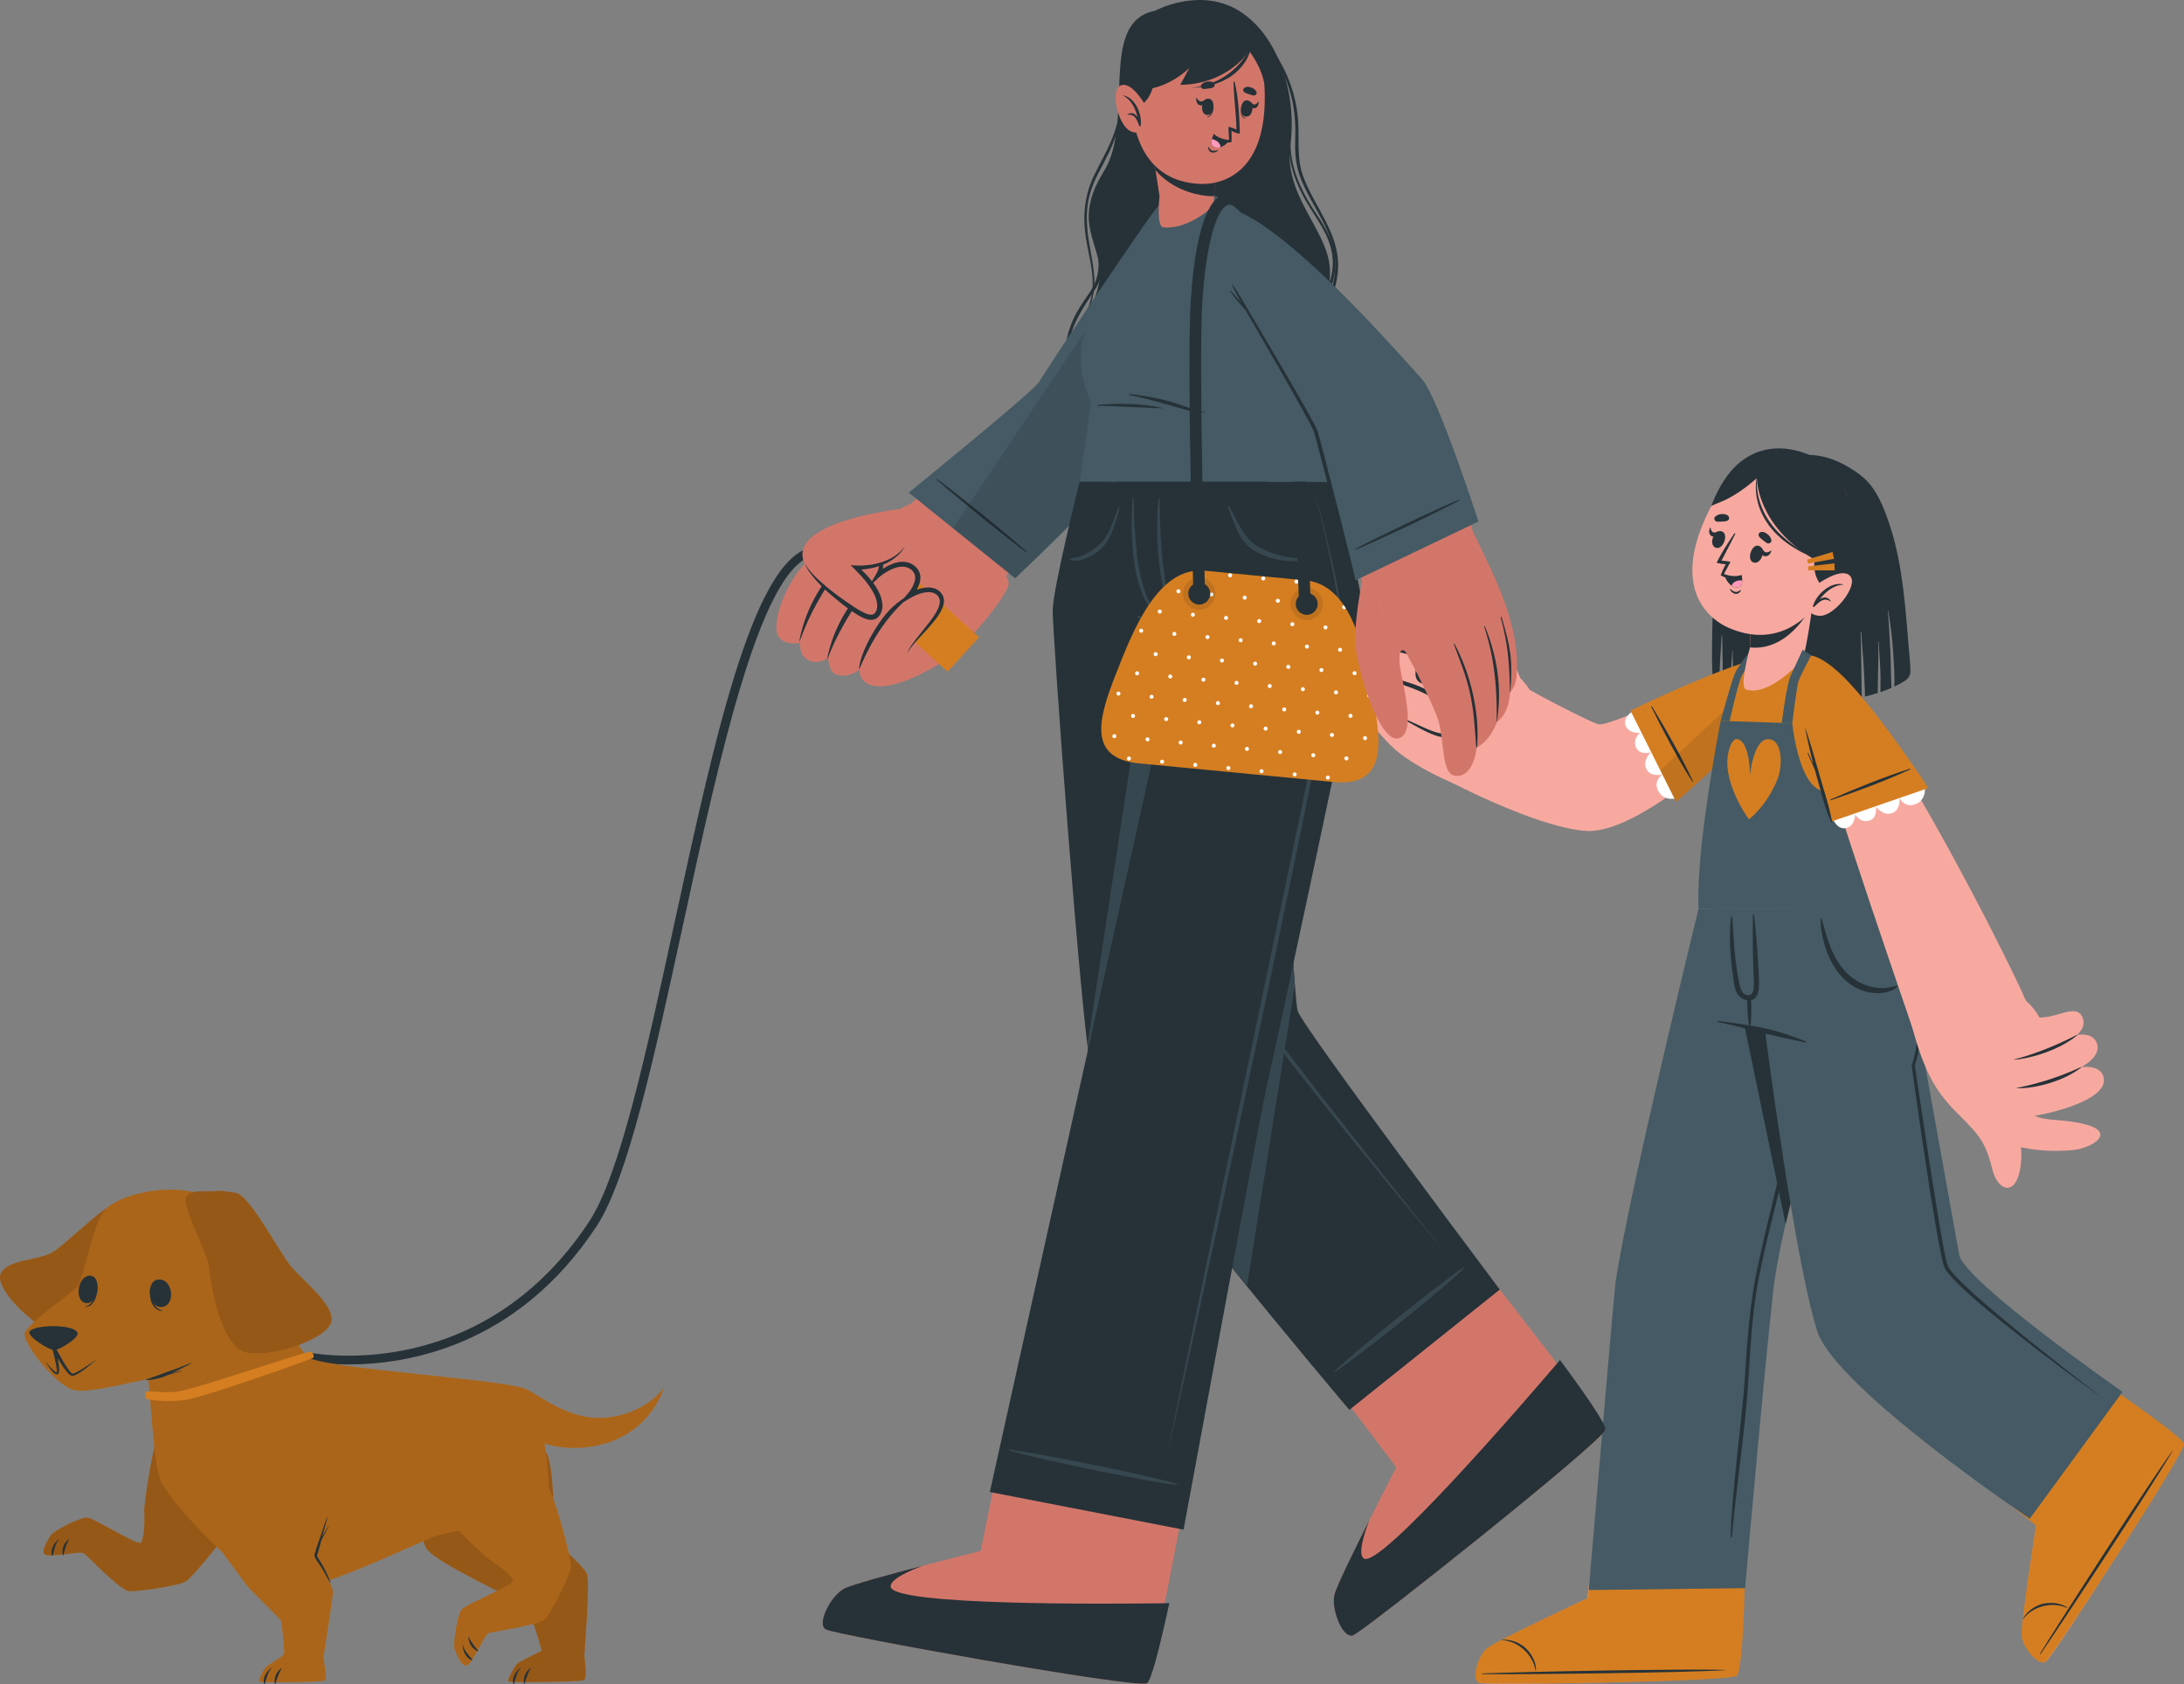 <?xml version="1.0" encoding="UTF-8"?> <svg xmlns="http://www.w3.org/2000/svg" id="b" data-name="Ebene 2" width="187.009" height="144.223" viewBox="0 0 187.009 144.223"><rect x="0" y="0" width="187.009" height="144.223" fill="#808080" stroke="none"/><g id="c" data-name="Character 4"><g><g><g><g><path d="M175.223,142.264c.588-.47,11.688-17.636,11.698-18.558.006-.35-2.4-2.112-5.368-4.159-.641-.442-10.494-8.078-10.494-8.078l-7.235,11.133,10.541,7.993s-1.31,8.473-1.212,9.486c.1,1.009,1.482,2.655,2.07,2.185Z" fill="#f7a9a0"></path><g><path d="M175.175,142.301c.593-.47,11.821-17.693,11.834-18.62.006-.428-3.548-2.982-7.363-5.581l-7.237,11.011,1.934,1.529s-1.337,8.438-1.242,9.456c.097,1.015,1.481,2.676,2.074,2.205Z" fill="#d57e21"></path><g><path d="M174.684,141.614c1.802-2.939,9.345-14.624,11.35-17.392.016-.022.032-.012.018.012-1.722,2.952-9.36,14.575-11.32,17.411-.041.06-.085.031-.047-.031Z" fill="#263238"></path><path d="M173.23,138.598c.416-.704,1.176-1.164,1.827-1.274.625-.105,1.376-.055,1.963.353.017.012-.003.044-.023.035-1.239-.568-2.9-.181-3.731.909-.017.022-.05,0-.036-.023Z" fill="#263238"></path></g></g></g><g><g><path d="M126.718,144.128c.718.226,21.157-.158,21.927-.665.293-.191.411-3.171.451-6.775.009-.779,1.005-13.238,1.005-13.238l-12.489.209-1.694,13.238s-7.76,3.647-8.545,4.294c-.781.647-1.374,2.712-.656,2.938Z" fill="#f7a9a0"></path><g><path d="M126.661,144.109c.722.23,21.278-.08,22.055-.587.359-.234.668-4.61.692-9.227l-13.162.161-.305,2.415s-7.818,3.639-8.61,4.286c-.788.648-1.392,2.723-.67,2.952Z" fill="#d57e21"></path><g><path d="M126.956,143.318c3.444-.148,17.35-.418,20.765-.302.028,0,.028.02,0,.021-3.411.221-17.318.379-20.765.338-.073-.001-.074-.053,0-.057Z" fill="#263238"></path><path d="M128.646,140.428c.817-.048,1.622.325,2.077.804.437.46.815,1.111.804,1.826,0,.021-.038.022-.042,0-.221-1.345-1.47-2.507-2.838-2.587-.028-.002-.029-.042,0-.043Z" fill="#263238"></path></g></g></g><g><path d="M149.429,136.011l-13.39.163s2.161-25.464,2.307-26.442c1.127-7.534,7.099-31.914,7.099-31.914l14.716.078s-7.435,24.822-8.313,32.564c-.801,7.066-2.419,25.551-2.419,25.551Z" fill="#455a64"></path><path d="M157.318,80.428c-.862,3.105-1.574,6.259-2.357,9.386-.777,3.103-1.519,6.215-2.258,9.327-.74,3.115-1.529,6.222-2.203,9.352-.655,3.043-.872,6.109-1.067,9.209-.225,3.58-1.189,10.337-1.24,13.924,0,.066.095.059.1-.004.271-3.161,1.151-9.501,1.363-12.666.211-3.164.332-6.362.939-9.481.599-3.079,1.429-6.122,2.164-9.17.751-3.11,1.485-6.223,2.22-9.336.41-1.738.799-3.482,1.197-5.223.404-1.766.846-3.527,1.204-5.303.008-.041-.052-.056-.063-.015Z" fill="#263238"></path><path d="M160.241,78.633s-4.58,14.681-7.007,24.809c-.052.207-.105.413-.15.62-.067.262-.126.521-.185.775l-5.581-26.914,12.922.71Z" fill="#263238"></path></g></g><g><path d="M181.747,119.203l-7.946,10.865s-16.672-11.217-18.204-16.087c-1.972-6.266-4.456-25.641-4.456-25.641l-2.385-.462c-.821-.827-2.108-10.059-2.108-10.059l17.225.105s2.424,7.061.998,13.487c0,0,2.203,12.199,2.887,16.042.405,2.274,13.989,11.751,13.989,11.751Z" fill="#455a64"></path><g><path d="M154.664,89.201c-1.185-.492-2.384-.877-3.638-1.152-1.288-.283-2.597-.43-3.901-.613-.063-.009-.087.085-.023.098,1.265.245,2.507.601,3.757.911,1.254.312,2.508.587,3.777.831.042.008.072-.056.028-.075Z" fill="#263238"></path><path d="M150.532,82.311c-.076-1.322-.188-2.653-.335-3.968-.007-.061-.094-.058-.095.003-.028,1.187-.015,2.381.002,3.569.008.591.033,1.183.056,1.773.015.395.161,1.579-.472,1.556-.592-.021-.713-.785-.8-1.234-.118-.612-.212-1.228-.285-1.847-.143-1.206-.197-2.421-.273-3.632-.003-.054-.092-.068-.099-.01-.135,1.128-.122,2.249-.032,3.382.045.57.109,1.139.191,1.705.067.46.108.962.316,1.386.169.345.543.622.917.68-.004.016-.012.031-.013.047-.004.093.005.189.007.282.006.211.006.423.02.633.013.203.033.406.05.609.016.196.033.41.093.597.015.048.084.044.097-.004.048-.183.056-.39.063-.579.008-.212.018-.423.021-.635.003-.203-.006-.407-.01-.61-.002-.1.004-.205-.007-.305-.002-.016-.01-.029-.014-.044.187-.043.36-.152.487-.369.22-.377.207-.884.2-1.305-.01-.561-.052-1.121-.084-1.681Z" fill="#263238"></path><path d="M162.448,84.422c-.359.061-.695.174-1.062.197-.387.023-.769-.02-1.146-.109-.789-.187-1.503-.588-2.083-1.154-.611-.596-1.044-1.343-1.369-2.127-.159-.384-.295-.779-.41-1.178-.132-.455-.285-.909-.394-1.369-.013-.055-.104-.039-.098.017.031.279.016.56.053.837.029.224.075.449.121.67.099.475.229.944.406,1.396.332.849.817,1.651,1.478,2.285.614.59,1.429,1.004,2.273,1.129.718.106,1.727.028,2.258-.535.019-.02.004-.064-.027-.059Z" fill="#263238"></path><path d="M163.322,79.381c.474,1.941.817,3.917,1.012,5.91.093.997.142,2.001.102,3.006-.043,1.002-.14,2.017-.486,2.985l.007-.066c.435,2.89.855,5.782,1.31,8.668l.693,4.327c.117.721.24,1.44.371,2.157.068.358.129.718.207,1.072.075.35.145.724.268,1.023.15.286.399.565.637.829.245.264.503.52.765.771.525.503,1.072.985,1.621,1.464,1.097.961,2.223,1.891,3.357,2.812,2.273,1.836,4.571,3.641,6.885,5.426-2.374-1.706-4.72-3.451-7.02-5.258-1.15-.904-2.292-1.817-3.409-2.764-.557-.475-1.107-.959-1.641-1.464-.266-.253-.529-.511-.782-.781-.249-.276-.502-.543-.695-.903-.156-.375-.215-.729-.297-1.09-.081-.359-.144-.719-.215-1.079-.135-.72-.262-1.44-.383-2.161-.248-1.442-.468-2.887-.687-4.332-.433-2.891-.86-5.783-1.249-8.681l-.005-.034.012-.031c.345-.916.46-1.914.517-2.901.056-.991.023-1.989-.053-2.982-.068-.994-.179-1.987-.324-2.974-.147-.987-.313-1.972-.518-2.95Z" fill="#263238"></path></g></g></g><g><path d="M163.588,57.416c.007.42-.18.704-.513.914-.276.176-.569.331-.872.473.045-1.013-.044-2.059-.107-3.057-.075-1.174-.234-2.32-.419-3.477-.002-.018-.031-.014-.029.004.099,1.175.154,2.358.22,3.534.058,1.03.032,2.074.096,3.104-.31.134-.628.253-.948.361.007-.36.011-.72.009-1.081-.002-1.085-.105-2.153-.167-3.234-.001-.026-.039-.026-.038,0,.045,1.052-.005,2.119-.015,3.173-.003.406-.011.813-.021,1.219-.22.069-.439.134-.655.194-.145.04-.289.079-.434.113-.01-.711-.061-1.427-.089-2.123-.047-1.126-.167-2.245-.232-3.37-.002-.039-.06-.039-.059,0,.058,1.12.038,2.248.068,3.37.02.721.007,1.46.032,2.191-1.943.441-3.957.495-5.931.286-1.145-.122-2.28-.33-3.403-.596-.271-.064-.961-.248-1.642-.44-.007-.34-.024-.68-.026-1.008-.006-.75-.058-1.505-.042-2.254,0-.021-.029-.021-.031,0-.041.752-.128,1.499-.145,2.254-.006.302-.02.616-.023.932-.244-.069-.478-.138-.684-.202.078-1.417-.018-2.855-.026-4.267,0-.034-.047-.034-.048,0-.059,1.386-.205,2.791-.186,4.186-.242-.078-.41-.139-.452-.171-.338-.257-.112-5.858-.09-7.164.039-2.435-.039-4.981.712-7.317.272-.846,1.135-3.395,4.267-4.69,1-.413,2.169-.35,3.237-.319,1.122.034,2.145.355,3.135.909.914.51,1.773,1.109,2.381,2.013.606.9,1.019,1.966,1.367,3.005.373,1.112.646,2.26.856,3.418.431,2.373.606,4.79.799,7.194.051.638.136,1.285.148,1.925Z" fill="#263238"></path><g><path d="M151.715,60.39c-2.327,2.64-11.287,11.11-15.924,10.769-4.26-.314-11.659-4.175-13.441-5.174-1.69-.947,4.025-9.607,5.522-8.693,3.452,2.108,7.889,4.33,8.916,4.721.948.361,8.563-3.524,13.16-5.273,4.141-1.575,3.988,1.128,1.766,3.649Z" fill="#f7a9a0"></path><g><path d="M143.782,68.311l-3.901-7.443s-.959.514-.687,1.262c.272.748,1.244.625,1.244.625,0,0-.665.519-.353,1.248.312.729,1.271.423,1.271.423,0,0-.756.718-.378,1.445.379.727,1.369.455,1.369.455,0,0-.819.543-.357,1.412.553,1.04,1.791.572,1.791.572Z" fill="#fff"></path><path d="M143.518,68.672l-3.905-7.806s5.412-2.694,10.156-4.27c4.744-1.576,4.467.995,1.688,4.311-2.778,3.317-7.939,7.764-7.939,7.764Z" fill="#d57e21"></path><path d="M141.454,60.497c1.26,2.079,2.468,4.209,3.506,6.408.015.033-.038.059-.057.029-1.295-2.059-2.438-4.225-3.512-6.406-.017-.036.042-.065.062-.032Z" fill="#263238"></path><path d="M142.17,65.973l1.348,2.698s5.16-4.449,7.936-7.763c1.984-2.364,2.694-4.35,1.215-4.72l-10.499,9.784Z" opacity=".1"></path></g><g><path d="M119.133,63.878c1.554,1.632,6.038,3.725,7.314,3.814,1.276.089,5.088-7.415,4.527-8.602-.561-1.186-6.22-6.274-8.498-6.582-2.279-.308-4.952,9.679-3.342,11.37Z" fill="#f7a9a0"></path><g><path d="M125.884,53.687c.257,1.166-1.264.802-1.264.802,0,0,2.063,1.052,1.864,2.356-.196,1.257-2.018.752-2.149.718.109.057,1.979,1.073,1.644,2.363-.35,1.341-2.092.52-2.204.467.086.086,1.202,1.237.724,2.16-.822,1.584-3.756-1.282-5.199-1.204,0,0-.148,2.461-.167,2.531,0,0-2.847-2.67-2.843-4.622.002-1.029.962-1.23.962-1.23,0,0-1.013-.759-.781-1.784.121-.525,1.068-.8,1.068-.8,0,0-.786-.642-.523-1.54.208-.718,1.126-.881,1.126-.881,0,0-.468-.967-.018-1.63.905-1.341,7.207-.2,7.76,2.296Z" fill="#f7a9a0"></path><g><path d="M118.283,52.973c-.021-.002-.023-.032,0-.034,2.164-.13,4.582.389,6.422,1.56.06.038.024.153-.05.124-2.127-.844-4.083-1.423-6.371-1.65Z" fill="#263238"></path><path d="M117.51,55.424c-.025-.002-.021-.044.006-.045,2.231-.122,4.938.538,6.9,2.137.067.055.073.172-.009.114-1.385-.965-4.835-2.013-6.896-2.206Z" fill="#263238"></path><path d="M123.874,60.551c-1.941-1.461-4.154-2.152-6.53-2.536-.031-.005-.021-.048.006-.051,1.213-.129,2.702.273,3.834.684,1.084.394,1.983.967,2.741,1.835.029.034-.01.099-.051.068Z" fill="#263238"></path></g><path d="M124.621,54.488c.377.241.736.511,1.058.813.316.302.613.655.721,1.053.052.197.041.4-.048.574-.093.177-.226.34-.391.445-.328.218-.784.218-1.157.109l-.94-.274.788.584c.344.255.671.572.911.923.241.35.388.762.291,1.135-.094.391-.385.661-.781.671-.391.026-.832-.114-1.204-.3l-1.037-.519.807.826c.219.224.424.491.579.766.153.276.262.581.235.863-.025.277-.203.543-.455.63-.263.095-.599.043-.911-.037-.636-.172-1.244-.483-1.861-.76-.308-.142-.618-.285-.935-.412-.315-.121-.647-.252-.991-.231.342.015.649.177.953.317.303.15.598.315.895.48.593.33,1.195.655,1.861.876.333.097.698.192,1.091.079.405-.119.668-.511.707-.904.041-.4-.097-.764-.263-1.079-.174-.318-.381-.597-.633-.863l-.23.307c.437.223.893.388,1.418.369.258-.011.539-.107.746-.298.208-.191.329-.434.39-.69.125-.532-.093-1.051-.368-1.437-.284-.396-.626-.718-1.018-1l-.152.31c.48.122,1.005.087,1.424-.211.205-.149.352-.352.455-.575.105-.231.105-.505.031-.735-.157-.467-.506-.794-.849-1.082-.351-.286-.734-.526-1.136-.724Z" fill="#263238"></path></g><g><path d="M130.162,58.055s-3.337-8.959-6.199-5.939c-.851.898-3.272,5.598-2.338,6.103,1.207.652,2.584-1.122,3.272-2.372,0,0,.706,3.207,3.085,3.381,1.492.109,2.18-1.173,2.18-1.173Z" fill="#f7a9a0"></path><path d="M124.216,51.88c-.387.296-.688.691-.972,1.086-.284.397-.529.821-.757,1.252-.445.87-.859,1.744-1.153,2.696-.07.24-.131.487-.134.766,0,.138.019.293.086.436.032.072.067.131.133.206.061.062.125.112.194.146.272.151.576.159.846.105.27-.063.51-.184.728-.326.434-.29.773-.669,1.069-1.066.302-.396.55-.821.787-1.251l-.314-.049c.094.374.225.716.382,1.055.157.336.346.659.569.957.225.296.492.561.792.778.299.219.638.378.991.467-.338-.136-.649-.325-.918-.56-.271-.234-.494-.514-.69-.809-.196-.296-.359-.614-.49-.943-.131-.327-.239-.675-.304-1.01l-.082-.427-.232.378c-.249.407-.497.815-.795,1.18-.292.366-.609.72-.988.963-.364.24-.829.386-1.156.205-.301-.134-.224-.66-.105-1.097.12-.454.291-.904.461-1.353.172-.45.35-.897.55-1.333.414-.861.832-1.745,1.5-2.45Z" fill="#263238"></path></g></g></g><path d="M163.595,77.655h-17.897c-.076-.065.824-15.712,3.268-20.425.622-1.2,3.468-2.889,6.005-1.018,5.721,4.221,8.623,21.443,8.623,21.443Z" fill="#d57e21"></path><path d="M163.872,77.923s-.75-6.168-2.056-9.292c0,0-4.93.049-6.439-1.255-1.509-1.304-1.911-5.439-1.911-5.439l-6.13-.197s-2.16,10.983-1.891,16.077l18.427.105Z" fill="#455a64"></path><path d="M149.753,70.17s-1.573-2.108-1.823-4.354c-.151-1.362.366-2.689.886-2.514,1.055.354,1.028,3.099,1.028,3.099,0,0,.284-3.087,1.55-3.096,1.266-.01,1.269,2.319.787,3.487-.939,2.279-2.429,3.378-2.429,3.378Z" fill="#d57e21"></path><path d="M148.105,61.766l-.769-.025s.894-3.298,1.192-4.009c.298-.711,1.503-2.205,1.503-2.205l.768-.016s-1.325,1.683-1.671,2.406-1.023,3.849-1.023,3.849Z" fill="#455a64"></path><g><g><path d="M158.355,58.895c5.971,8.045,13.954,24.064,15.066,26.699.755,1.788-8.605,5.988-8.936,4.697-.424-1.653-7.943-22.675-9.717-30.365-.978-4.24,2.032-3.125,3.586-1.031Z" fill="#f7a9a0"></path><g><path d="M166.99,94.637c2.026,2.294,2.899,2.573,3.58,5.417.447,1.867,1.831,2.382,2.322.447.803-3.165-1.189-6.674-2.23-7.692l-3.672,1.827Z" fill="#f7a9a0"></path><path d="M163.47,86.655s.713,4.283,2.631,6.942c1.326,1.839,4.656,5.517,11.394,4.897,1.598-.147,3.771-1.49,1.074-2.198-1.916-.503-3.283-.243-4.344-.738,0,0,2.561-2.036,2.351-3.631-.094-.713-.395-2.653-.845-4.13,0,0-.348.012-.787.089,0,0-.337-1.472-2.212-2.794l-9.261,1.563Z" fill="#f7a9a0"></path><path d="M167.646,95.149c1.157.269,3.619.798,5.784.53,2.404-.297,6.956-1.519,6.718-3.291-.174-1.3-1.953-.986-1.953-.986,0,0,1.775-.901,1.36-2.041-.378-1.039-1.739-.714-1.739-.714,0,0,.983-.732.426-1.662-.669-1.119-2.619.598-4.276.051-.372-.123-6.321,8.113-6.321,8.113Z" fill="#f7a9a0"></path><path d="M172.692,93.191c1.13.075,3.739-.415,5.484-1.743.039-.03.038-.076-.004-.056-2.232,1.054-4.505,1.602-5.483,1.776-.013.002-.01.022.003.023Z" fill="#263238"></path><path d="M172.462,90.755c.981-.036,3.648-.66,5.371-2.067.038-.031.034-.077-.007-.056-2.287,1.198-4.401,1.868-5.367,2.1-.013.003-.008.023.004.023Z" fill="#263238"></path></g></g><g><path d="M164.797,67.18l-7.889,2.894s.384,1.018,1.161.846c.777-.172.783-1.152.783-1.152,0,0,.428.727,1.191.513.763-.214.585-1.205.585-1.205,0,0,.613.844,1.383.563.77-.28.63-1.298.63-1.298,0,0,.431.883,1.353.538,1.103-.412.801-1.701.801-1.701Z" fill="#fff"></path><path d="M165.121,67.489l-8.249,2.851s-1.963-5.718-2.905-10.627c-.942-4.909,1.57-4.298,4.495-1.11,2.925,3.188,6.659,8.886,6.659,8.886Z" fill="#d57e21"></path><g><path d="M156.746,68.466c2.226-.977,4.496-1.896,6.812-2.638.034-.011.053.045.021.06-2.21,1.015-4.507,1.865-6.81,2.644-.038.013-.059-.05-.023-.066Z" fill="#263238"></path><path d="M154.577,62.4c.2,1.031.438,2.054.703,3.07-.145-.324-.291-.648-.436-.971-.019-.042-.081-.007-.062.034.134.304.268.608.402.912.064.146.128.292.193.438.011.026.024.052.036.078.037.137.073.275.111.412,0,.003-.002.004-.001.007,0,.004.004.004.005.008.01.036.019.072.029.108.367,1.314.692,2.68,1.245,3.93.019.042.079.013.072-.028-.234-1.359-.699-2.689-1.073-4.015-.377-1.336-.767-2.669-1.195-3.989-.006-.019-.033-.013-.03.007Z" fill="#263238"></path></g></g></g><g><g><path d="M154.305,56.462c-.391.554-2.96,3.188-4.805,2.587-.6-.197.327-3.522.327-3.522l.012-.261.175-3.655,5.437-1.668s-.718,5.912-1.146,6.519Z" fill="#f7a9a0"></path><path d="M155.25,51.757c-.199.35-.436.719-.716,1.111-1.742,2.425-3.57,2.707-4.705,2.573l.011-.176.174-3.655,5.437-1.666s-.076.772-.201,1.813Z" fill="#263238"></path></g><g><path d="M145.929,44.596c-2.717,6.241.714,8.573,2.06,9.157,1.222.531,5.451,2.182,8.799-3.745,3.347-5.927,1.305-9.163-1.427-10.524-2.731-1.361-6.715-1.129-9.433,5.112Z" fill="#f7a9a0"></path><g><path d="M147.041,44.683c.161.007.31-.013.47-.022.18-.01.325,0,.475-.114.081-.061.099-.208.047-.292-.121-.195-.344-.237-.562-.234-.236.004-.416.067-.597.219-.174.147-.045.432.167.442Z" fill="#263238"></path><path d="M151.285,46.506c-.136-.085-.248-.187-.374-.285-.142-.111-.267-.184-.326-.363-.032-.096.037-.228.127-.267.21-.092.418,0,.595.127.192.137.305.292.367.519.06.22-.208.381-.388.269Z" fill="#263238"></path><g><path d="M150.585,46.744c.717.212.239,1.63-.425,1.433-.653-.194-.176-1.612.425-1.433Z" fill="#263238"></path><path d="M150.838,46.912c.097.122.17.304.315.369.167.075.347-.029.509-.134.017-.011.025.006.019.024-.088.273-.286.516-.591.459-.278-.053-.388-.358-.364-.653.004-.055.073-.115.112-.066Z" fill="#263238"></path></g><g><path d="M147.469,45.522c-.691-.286-1.212,1.116-.573,1.381.63.261,1.151-1.141.573-1.381Z" fill="#263238"></path><path d="M147.143,45.506c-.138.033-.298.127-.434.087-.157-.047-.214-.241-.258-.423-.005-.019-.02-.011-.027.007-.107.265-.122.577.116.725.217.134.475-.032.639-.275.03-.045.021-.135-.035-.121Z" fill="#263238"></path></g><path d="M149.044,50.535c-.136.074-.284.187-.45.154-.159-.031-.32-.154-.447-.25-.012-.01-.031.001-.026.017.067.204.279.381.496.404.212.023.361-.123.463-.293.014-.024-.017-.043-.037-.033Z" fill="#263238"></path><path d="M147.769,48.314s-.319.622-.427.93c-.01.029.06.069.162.111.004.003.006.006.012.005.514.275,1.128.279,1.614-.049.032-.023.004-.068-.031-.059-.511.156-.987.076-1.472-.085.008-.093.585-1.059.534-1.067-.217-.037-.61-.073-.755-.086.198-.409.818-1.541,1.177-2.285.022-.047-.046-.088-.073-.048-.71,1.055-1.064,1.616-1.512,2.486-.035.068.629.157.77.148Z" fill="#263238"></path><g><path d="M147.72,49.449s.188.465.547.708c.132.09.284.151.46.15.361-.001.449-.309.456-.591.006-.231-.046-.445-.046-.445,0,0-.613.334-1.417.178Z" fill="#263238"></path><path d="M148.267,50.157c.132.09.284.151.46.15.361-.001.449-.309.456-.591-.372-.057-.794.096-.916.44Z" fill="#ff9abb"></path></g></g><g><path d="M156.293,50.479c-1.239-1.047-.905-2.549-.905-2.549-5.005-2.913-4.952-6.98-4.952-6.98-2.43,2.115-3.549,2.09-3.911,2.411,0,0,.84-2.529,2.571-3.858,1.531-1.177,3.757-1.658,6.557-.206,1.837.953,2.487,3.076,2.487,3.076,0,0,1.415,1.297,1.359,3.028-.094,2.904-3.206,5.079-3.206,5.079Z" fill="#263238"></path><path d="M150.469,40.706c-.193.751-.149,1.554.043,2.31.192.761.569,1.465,1.036,2.093l.381.447c.132.145.282.271.421.407.273.281.601.496.912.729.323.216.667.399.998.597.355.156.706.319,1.061.467-.333-.197-.672-.379-1.005-.567-.316-.217-.645-.414-.95-.644-.599-.47-1.181-.969-1.633-1.58-.466-.596-.826-1.273-1.048-1.997-.221-.723-.314-1.496-.217-2.262Z" fill="#263238"></path></g><g><polygon points="154.734 47.928 156.916 47.268 157.045 47.86 154.814 48.26 154.734 47.928" fill="#d57e21"></polygon><polygon points="154.812 48.506 157.076 48.244 157.098 48.849 154.832 48.846 154.812 48.506" fill="#d57e21"></polygon></g><g><path d="M155.588,50.056s2.085-1.541,2.83-.732c.745.809-1.294,3.373-2.501,3.412-1.207.039-1.265-1.078-1.265-1.078l.936-1.602Z" fill="#f7a9a0"></path><path d="M157.815,50.045c.018.004.013.03-.004.031-.855.052-1.485.617-2.005,1.247.317-.203.673-.253.957.138.015.021-.014.045-.034.033-.286-.17-.526-.191-.817-.014-.206.125-.381.312-.554.479-.058.055-.167-.022-.116-.09.004-.005.008-.01.012-.015.303-.966,1.499-2.057,2.562-1.808Z" fill="#263238"></path></g></g></g><path d="M153.466,61.938s.378-3.098.521-3.561,1.103-2.257,1.103-2.257l-.737-.475s-.706,1.543-1.038,2.257c-.332.715-.751,4.007-.751,4.007l.901.029Z" fill="#455a64"></path></g></g><g><g><path d="M98.904.921s3.802-2.072,7.181,0c3.379,2.072,4.987,7.177,4.408,11.462-.579,4.284,2.964,7.114,3.348,10.296.383,3.183-1.737,4.655-2.449,6.325-.815,1.912,2.449,8.705-5.857,10.28-10.387,1.97-14.361-4.326-13.301-9.532.519-2.55,1.974-4.362,1.947-6.425-.027-2.063-1.506-3.707-.734-6.323s1.794-2.26,2.216-6.368-.437-9.017,3.241-9.715Z" fill="#263238"></path><path d="M105.367.823c2.249,1.445,3.929,3.469,4.911,5.824.497,1.193.799,2.452.88,3.727.107,1.674-.153,3.241.479,4.865,1.012,2.602,3.036,4.773,2.94,7.671-.044,1.337-.472,2.649-1.249,3.781-.898,1.309-2.176,2.342-2.927,3.744-.031.058-.123.007-.094-.05.626-1.246,1.642-2.198,2.487-3.314,1.011-1.335,1.583-2.922,1.535-4.556-.08-2.755-2.076-4.872-3.009-7.383-.422-1.137-.449-2.238-.412-3.428.044-1.408-.108-2.788-.539-4.144-.849-2.673-2.659-4.983-5.031-6.703-.021-.015.007-.049.029-.035Z" fill="#263238"></path><path d="M109.738,32.11c.013,0,.013.018,0,.018-.013,0-.013-.018,0-.018Z" fill="#263238"></path><path d="M92.272,29.014c.261-1.231.915-2.348,1.175-3.575.314-1.478-.065-2.95-.351-4.4-.408-2.07-.362-4.025.565-5.974.599-1.26,1.33-2.439,1.775-3.765.482-1.436.752-2.943.793-4.448,0-.033.054-.033.054,0,.016,2.219-.405,4.32-1.39,6.346-.566,1.164-1.271,2.257-1.596,3.513-.392,1.51-.239,2.969.029,4.483.178,1.009.394,2.032.386,3.06-.009,1.07-.351,2.017-.734,3.015-.994,2.586-.978,5.235.046,7.81.018.044-.062.076-.082.032-.849-1.929-1.107-4.039-.67-6.097Z" fill="#263238"></path><path d="M114.12,22.31c-.092-2.269-1.696-3.81-2.67-5.777-.736-1.486-1.236-3.073-.992-4.711.004-.027.053-.02.051.006-.125,2.371.884,4.52,2.216,6.504.885,1.319,1.617,2.588,1.625,4.176.008,1.556-.623,2.867-1.522,4.154-.641.918-1.271,1.773-1.543,2.858-.269,1.078-.209,2.212-.156,3.307.003.057-.091.056-.097,0-.152-1.699-.178-3.348.69-4.9,1.066-1.907,2.49-3.314,2.397-5.619Z" fill="#263238"></path><path d="M91.873,27.404c.347-.779.834-1.489,1.323-2.197.881-1.276,1.028-2.311.734-3.826-.007-.035.046-.049.058-.015.422,1.248.522,2.284-.228,3.434-1.047,1.604-2.073,3.065-2.289,4.98-.382,3.398,1.565,6.567,4.721,8.286.045.024.005.086-.041.064-2.649-1.286-4.507-3.612-4.893-6.356-.207-1.473.001-2.994.614-4.369Z" fill="#263238"></path></g><g><g><path d="M97.976,19.924c-1.79,2.816-8.441,13.692-9.072,13.797-.34.056-8.106,6.93-11.094,9.587-1.05.934,6.19,7.734,7.15,6.971,2.247-1.786,8.34-7.238,10.581-10.111,1.833-2.35,6.403-16.17,6.914-19.757.508-3.572-1.537-5.116-4.478-.487Z" fill="#d3766a"></path><g><path d="M80.332,56.905c2.154-1.221,5.584-5.44,6.02-6.776s-6.544-7.406-7.959-7.124c-1.414.282-8.35,4.953-9.287,7.3-.937,2.346,8.994,7.865,11.226,6.601Z" fill="#d3766a"></path><g><path d="M29.837,116.852c-2.195,0-3.592-.291-3.638-.301l.162-.732c.145.032,14.688,3.037,24.083-11.195,2.617-3.965,4.892-14.445,7.3-25.541,3.594-16.557,6.988-32.195,12.269-32.274.03,0,.06-.001.091-.001,2.899,0,5.125,2.089,6.603,3.476.319.299.607.57.865.785,1.451,1.211,3.465,3.695,3.55,3.801l-.584.471c-.02-.024-2.052-2.532-3.446-3.695-.268-.224-.567-.504-.897-.815-1.475-1.383-3.488-3.272-6.09-3.272-.026,0-.054.001-.08.001-4.685.07-8.33,16.865-11.547,31.683-2.424,11.166-4.713,21.713-7.408,25.796-6.766,10.251-16.143,11.814-21.232,11.814Z" fill="#263238"></path><rect x="77.111" y="48.412" width="4" height="9.129" transform="translate(-13.326 75.788) rotate(-47.671)" fill="#d57e21"></rect></g><g><path d="M71.273,46.984c1.311.037.517,1.562.517,1.562,0,0,1.673-1.918,3.01-1.357,1.287.545.262,2.352.191,2.482.089-.101,1.672-1.823,2.958-1.121,1.336.731-.005,2.369-.092,2.474.114-.068,1.64-.95,2.495-.194,1.469,1.299-2.37,3.661-2.673,5.22,0,0,2.583.815,2.653.854,0,0-3.607,2.322-5.687,1.796-1.096-.277-1.054-1.354-1.054-1.354,0,0-1.08.877-2.11.356-.528-.269-.567-1.353-.567-1.353,0,0-.894.666-1.781.146-.709-.413-.638-1.436-.638-1.436,0,0-1.155.241-1.743-.417-1.188-1.323,1.713-7.736,4.521-7.658Z" fill="#d3766a"></path><g><path d="M68.481,54.896c-.008.022-.04.015-.036-.008.439-2.342,1.64-4.78,3.379-6.428.057-.054.17.015.118.087-1.468,2.042-2.608,3.971-3.461,6.35Z" fill="#263238"></path><path d="M70.887,56.376c-.009.026-.052.011-.046-.018.466-2.41,1.893-5.119,4.122-6.783.077-.057.202-.032.119.041-1.398,1.219-3.438,4.615-4.195,6.761Z" fill="#263238"></path><path d="M78.052,50.962c-2.076,1.678-3.404,3.853-4.448,6.283-.013.032-.057.009-.053-.02.187-1.328,1.013-2.807,1.754-3.904.709-1.05,1.561-1.856,2.688-2.431.044-.022.103.037.059.073Z" fill="#263238"></path></g><path d="M71.79,48.546c.358-.338.741-.648,1.15-.911.406-.256.862-.479,1.315-.487.223-.003.437.063.599.205.164.146.302.332.37.536.145.407.023.894-.193,1.263l-.543.929.833-.684c.363-.298.789-.562,1.228-.725.437-.163.916-.21,1.287-.007.392.205.602.587.507,1.012-.076.424-.344.857-.641,1.203l-.83.967,1.096-.639c.297-.173.636-.321.971-.413.335-.089.689-.124.983-.02.289.101.525.362.55.653.031.306-.114.65-.283.961-.353.632-.847,1.197-1.308,1.781-.234.291-.468.583-.689.886-.213.304-.441.622-.512.995.107-.36.363-.644.593-.931.241-.283.495-.554.75-.826.51-.545,1.018-1.099,1.431-1.749.193-.329.391-.693.376-1.142-.019-.463-.366-.849-.774-.995-.415-.151-.84-.101-1.22-.008-.385.101-.738.247-1.089.444l.266.328c.354-.406.652-.848.772-1.413.058-.278.03-.603-.118-.874-.148-.273-.375-.467-.631-.6-.534-.275-1.145-.182-1.63.008-.498.197-.932.476-1.338.818l.29.245c.258-.479.362-1.048.156-1.574-.104-.258-.281-.469-.492-.638-.218-.174-.51-.247-.775-.229-.54.043-.982.327-1.381.616-.399.298-.757.642-1.076,1.018Z" fill="#263238"></path></g><g><path d="M77.072,43.592s-10.441,1.163-7.987,5.021c.729,1.147,5.092,4.984,5.88,4.123,1.017-1.112-.505-3.054-1.654-4.122,0,0,3.607.105,4.429-2.385.515-1.562-.668-2.637-.668-2.637Z" fill="#d3766a"></path><path d="M68.901,48.28c.212.492.553.918.897,1.326.348.409.734.783,1.132,1.141.809.707,1.629,1.382,2.565,1.95.237.139.484.27.78.347.147.038.317.057.487.025.085-.015.158-.037.255-.087.082-.049.153-.104.208-.167.234-.249.323-.571.338-.874.005-.305-.06-.593-.153-.863-.193-.54-.506-1.003-.85-1.425-.341-.427-.729-.806-1.123-1.173l-.136.321c.423,0,.823-.048,1.226-.126.401-.078.795-.193,1.172-.351.376-.16.73-.374,1.041-.636.313-.26.574-.579.763-.932-.235.324-.52.605-.842.829-.321.226-.68.39-1.047.52-.368.13-.75.218-1.136.271-.384.052-.783.075-1.158.054l-.477-.027.34.348c.367.375.736.748,1.046,1.163.312.409.605.842.763,1.31.158.452.19.987-.09,1.287-.223.285-.764.063-1.198-.181-.451-.249-.886-.552-1.318-.853-.433-.304-.862-.612-1.274-.942-.807-.672-1.638-1.353-2.21-2.254Z" fill="#263238"></path></g></g></g><g><path d="M86.926,49.527l-9.116-7.337s10.782-8.758,11.166-9.48c.384-.722,8.155-12.382,9.903-14.699,1.748-2.317,4.523-2.374,3.521,3.695-1.002,6.069-4.932,15.133-5.922,17.607-.797,1.993-9.553,10.215-9.553,10.215Z" fill="#455a64"></path><path d="M87.93,47.261c-.282-.308-3.15-2.683-3.784-3.185-.635-.503-3.208-2.582-3.906-3.046-.031-.021-.066.017-.039.044.596.584,3.185,2.689,3.821,3.214.636.525,3.525,2.811,3.878,3.019.03.017.05-.025.031-.046Z" fill="#263238"></path><path d="M81.594,45.239l5.331,4.291s8.756-8.223,9.553-10.218c.988-2.471,4.922-11.538,5.922-17.607.668-4.032-.339-5.359-1.599-5.112l-19.207,28.647Z" opacity=".1"></path></g></g><g><g><g><path d="M115.867,140.053c.9-.325,21.212-16.489,21.594-17.595.152-.418-15.497-20.259-15.497-20.259l-12.468,10.166,10.064,13.297s-5.008,9.665-5.3,10.926c-.287,1.254.709,3.794,1.607,3.465Z" fill="#d3766a"></path><path d="M117.538,129.475c.041-.057.057-.095.048-.113,0,0-.019.04-.048.113Z" fill="#d57e21"></path><path d="M115.867,140.052c.899-.325,21.213-16.486,21.594-17.595.135-.371-1.573-2.86-3.882-5.983-3.152,3.698-15.439,17.934-16.803,16.997-.536-.368.053-2.181.471-3.269-1.358,2.695-2.834,5.717-2.987,6.388-.286,1.252.707,3.792,1.607,3.462Z" fill="#263238"></path></g><g><path d="M128.422,110.44l-12.881,10.307s-21.318-25.153-22.099-28.93c-.888-4.295-3.358-37.933-3.301-39.61.069-2.033,2.309-10.968,2.309-10.968h15.969s2.234,43.99,2.699,45.353c.501,1.466,17.305,23.848,17.305,23.848Z" fill="#263238"></path><g><path d="M114.283,117.413c2.059-1.987,10.088-8.364,11.087-8.887.022-.011.053.027.037.046-.726.862-7.558,6.472-11.071,8.906-.037.026-.085-.034-.053-.065Z" fill="#37474f"></path><path d="M91.66,47.853c.213-.092.434-.09.649-.152.226-.066.451-.145.673-.257.42-.211.844-.499,1.23-.872.399-.385.685-.919.946-1.521.139-.321.791-2.035.797-2.047.019-.04.067-.017.059.026-.045.237-.492,1.716-.624,2.086-.249.696-.553,1.323-.987,1.767-.424.434-.892.732-1.363.918-.242.096-.489.167-.732.196-.22.026-.466.064-.667-.038-.035-.018-.012-.094.018-.107Z" fill="#37474f"></path><path d="M105.784,42.019l.336,8.835.381,8.833.85,17.662c.16,2.943.317,5.885.503,8.829.02.364.051.74.086,1.12.003.044.004.092.035.169.023.051.046.101.071.142.048.087.098.166.149.246.102.158.208.311.314.463.427.606.871,1.195,1.318,1.782.892,1.175,1.81,2.329,2.726,3.484,1.837,2.306,3.688,4.599,5.551,6.882l5.632,6.816-5.493-6.928c-1.83-2.31-3.66-4.619-5.468-6.946-.904-1.163-1.801-2.332-2.69-3.504-.443-.587-.884-1.177-1.304-1.777-.104-.15-.208-.301-.305-.453-.087-.154-.213-.304-.205-.433-.03-.354-.058-.713-.078-1.084-.174-2.939-.319-5.883-.468-8.826l-.932-17.657-.487-8.827-.524-8.826Z" fill="#37474f"></path></g><path d="M93.123,89.473c.117,1.083.223,1.889.318,2.344.439,2.12,7.357,10.984,13.336,18.349l4.101-25.789c-.731-9.152-2.457-43.138-2.457-43.138h-7.959l-7.338,48.235Z" fill="#37474f"></path></g></g><g><g><path d="M70.721,139.554c.838.461,26.387,5.054,27.471,4.611.414-.161,4.992-25.014,4.992-25.014l-15.867-2.658-3.348,16.337s-10.566,2.616-11.706,3.229c-1.132.611-2.382,3.037-1.542,3.494Z" fill="#d3766a"></path><path d="M79.771,133.827c.07-.007.109-.019.116-.038,0,0-.043.012-.116.038Z" fill="#d57e21"></path><path d="M70.722,139.553c.837.461,26.385,5.057,27.47,4.611.367-.143,1.111-3.069,1.933-6.865-4.859.072-23.663.237-23.859-1.406-.077-.646,1.674-1.399,2.767-1.803-2.921.758-6.165,1.644-6.77,1.972-1.129.611-2.382,3.034-1.54,3.492Z" fill="#263238"></path></g><g><path d="M95.627,41.24s.42,6.827,2.305,11.691c0,0,2.719,1.694,3.002,1.962l-16.178,72.886,16.588,3.224s6.518-35.311,7.074-37.729c.89-3.887,7.933-36.931,8.246-38.809.653-3.927-2.973-13.224-2.973-13.224h-18.064Z" fill="#263238"></path><g><path d="M86.448,124.136c4.562.684,13.286,2.533,14.359,2.977.024.01.014.058-.012.057-1.162-.018-11.789-2.127-14.365-2.952-.045-.014-.029-.089.017-.082Z" fill="#37474f"></path><path d="M111.651,47.855c-.332-.074-.686-.05-1.024-.094-.355-.046-.707-.105-1.053-.198-.652-.175-1.303-.427-1.886-.77-.602-.353-1.009-.869-1.371-1.455-.193-.312-1.076-1.99-1.084-2.002-.026-.039-.105-.011-.096.032.05.236.627,1.695.804,2.058.333.683.761,1.291,1.413,1.701.637.4,1.358.659,2.094.805.379.075.766.124,1.152.131.349.006.739.022,1.071-.101.059-.022.028-.096-.019-.107Z" fill="#37474f"></path><g><path d="M97.537,52.747c1.513.505,2.975,1.229,4.374,1.989.055.03.02.115-.04.09-1.473-.617-2.974-1.206-4.411-1.903-.113-.055-.038-.215.077-.176Z" fill="#37474f"></path><path d="M96.98,42.684c.003-.051.092-.063.093-.008.004,1.742.129,3.273.29,4.9.075.755.721,4.926,2.028,4.61.219-.053.329-.27.36-.601.038-.398-.116-.884-.186-1.279-.153-.873-.278-1.749-.361-2.632-.155-1.647-.177-3.296.008-4.941.006-.054.084-.051.084.004.019,2.282.099,4.559.461,6.817.174,1.085.736,2.715-.399,2.893-1.156.181-1.929-2.552-2.077-3.3-.413-2.088-.449-4.345-.303-6.462Z" fill="#37474f"></path><path d="M99.357,52.298c.121.279.219.57.303.863.065.227.153.473.129.71-.005.046-.066.051-.09.02-.156-.194-.223-.459-.311-.69-.102-.267-.21-.532-.304-.801-.063-.179.2-.275.274-.103Z" fill="#37474f"></path></g><path d="M112.332,41.24c.453,1.731.88,3.468,1.271,5.214.386,1.745.757,3.498.976,5.268l.062.663c.019.221.013.44.02.661l-.196,1.312-.5,2.635-1.068,5.259-4.385,21.016-4.389,21.016-2.18,10.511-2.15,10.518,2.331-10.479,2.283-10.489,4.474-20.998c1.45-7.008,2.914-14.014,4.299-21.036l1.017-5.271.475-2.643.186-1.343c-.003-.456-.042-.906-.099-1.352-.251-1.78-.652-3.526-1.069-5.266-.421-1.74-.878-3.47-1.36-5.193Z" fill="#37474f"></path></g></g></g></g><g><g><g><path d="M114.188,66.972l-16.652-1.595c-4.501-.431-3.434-3.962-1.992-7.637,1.441-3.675,3.589-9.248,7.611-8.863,4.018.385,4.322.414,4.322.414,0,0,.309.029,4.326.414,4.022.385,5.073,6.265,5.79,10.147.718,3.882,1.095,7.551-3.405,7.12Z" fill="#d57e21"></path><path d="M102.666,49.014c-.009.095-.093.165-.188.155s-.165-.093-.156-.189c.009-.095.093-.165.188-.156.095.009.165.094.155.189ZM105.349,49.098c-.095-.009-.179.06-.189.155-.009.095.061.18.156.189.095.009.179-.061.188-.156.009-.095-.061-.179-.155-.188ZM108.187,49.369c-.095-.009-.179.061-.189.156-.009.095.061.179.156.189.095.009.179-.06.189-.156s-.061-.179-.156-.189ZM111.026,49.641c-.095-.009-.179.061-.188.156-.009.095.06.179.155.189s.179-.061.188-.156c.009-.095-.061-.179-.156-.189ZM99.323,52.202c-.095-.009-.179.06-.188.156-.009.095.061.179.156.188.095.009.179-.061.189-.155.009-.095-.061-.18-.156-.189ZM102.161,52.474c-.095-.009-.179.06-.189.155s.06.179.156.189c.095.009.179-.061.188-.156.009-.095-.06-.179-.155-.188ZM105,52.746c-.095-.009-.179.06-.188.155-.009.095.06.179.155.189.095.009.179-.06.188-.156.009-.095-.06-.179-.155-.188ZM107.838,53.018c-.095-.009-.179.061-.188.156s.061.179.156.188.179-.06.188-.156-.061-.179-.156-.189ZM110.676,53.29c-.095-.009-.179.061-.188.156-.009.095.061.179.156.189.095.009.179-.061.188-.156s-.061-.179-.156-.189ZM113.515,53.561c-.095-.009-.179.06-.188.155-.009.095.06.18.155.189s.179-.061.188-.156c.009-.095-.06-.179-.155-.189ZM100.921,50.468c-.095-.009-.179.06-.188.155-.009.095.06.179.155.189.095.009.179-.06.188-.155s-.06-.18-.156-.189ZM103.759,50.739c-.095-.009-.179.061-.188.156-.009.095.06.18.156.189.095.009.179-.06.188-.156.009-.095-.061-.179-.156-.189ZM106.598,51.011c-.095-.009-.179.061-.189.156-.009.095.061.18.156.189.095.009.179-.061.188-.156s-.06-.179-.155-.189ZM109.436,51.283c-.095-.009-.179.061-.188.156-.009.095.06.179.155.189.095.009.179-.061.188-.156s-.061-.179-.155-.189ZM112.275,51.555c-.095-.009-.179.061-.188.156-.009.095.06.179.156.189.095.009.179-.061.188-.156.009-.095-.061-.179-.156-.189ZM115.06,51.829c-.071.017-.127.076-.134.155-.009.095.06.178.155.188.063.006.124-.023.156-.073-.057-.093-.115-.181-.176-.269ZM98.973,55.851c-.095-.009-.179.061-.189.156s.061.179.156.188c.095.009.179-.06.189-.156.009-.095-.061-.179-.155-.188ZM101.812,56.123c-.095-.009-.179.06-.188.155-.009.095.06.18.156.189.095.009.179-.061.188-.156.009-.095-.061-.179-.156-.189ZM104.65,56.394c-.095-.009-.179.061-.188.156s.06.179.155.189c.095.009.179-.06.188-.156.009-.095-.06-.179-.155-.189ZM107.489,56.666c-.095-.009-.179.061-.188.156s.061.179.155.189c.095.009.179-.061.189-.156.009-.095-.061-.179-.156-.189ZM110.327,56.938c-.095-.009-.179.06-.189.156-.009.095.061.179.156.189.095.009.179-.06.188-.156.009-.095-.06-.18-.155-.189ZM113.165,57.21c-.095-.009-.179.06-.188.156-.009.095.061.179.156.188.095.009.179-.06.188-.155s-.061-.179-.156-.189ZM116.004,57.482c-.095-.009-.179.061-.188.156-.009.095.06.179.155.189s.179-.061.188-.156-.061-.179-.155-.188ZM97.733,53.844c-.095-.009-.179.06-.188.156-.009.095.061.179.156.189.095.009.179-.061.188-.156.009-.095-.06-.18-.156-.189ZM100.572,54.116c-.095-.009-.179.061-.188.156-.009.095.06.179.155.189.095.009.179-.06.188-.156.009-.095-.06-.179-.155-.189ZM103.41,54.388c-.095-.009-.179.061-.189.156-.009.095.061.18.156.189.095.009.179-.061.188-.156s-.061-.179-.155-.189ZM106.248,54.66c-.095-.009-.179.06-.188.156s.061.179.156.189.179-.061.188-.156-.061-.179-.156-.189ZM109.087,54.931c-.095-.009-.179.061-.188.156s.06.179.155.189c.095.009.179-.061.188-.156.009-.095-.06-.179-.155-.189ZM111.925,55.203c-.095-.009-.179.06-.188.156-.009.095.06.179.155.189.095.009.179-.061.188-.156.009-.095-.061-.18-.156-.189ZM114.764,55.475c-.095-.009-.179.061-.188.156-.009.095.061.18.155.189.095.009.179-.061.188-.156.009-.095-.06-.179-.155-.189ZM95.786,59.227c-.095-.009-.179.061-.189.156s.06.179.156.189c.095.009.179-.061.188-.156.009-.095-.061-.179-.155-.189ZM98.624,59.499c-.095-.009-.179.061-.188.156-.009.095.061.179.156.188s.179-.061.188-.156-.061-.179-.156-.188ZM101.462,59.771c-.095-.009-.179.06-.188.155s.06.179.155.189.179-.06.188-.155-.06-.179-.155-.189ZM104.301,60.043c-.095-.009-.179.061-.188.156-.009.095.061.179.156.189s.179-.06.188-.156c.009-.095-.061-.18-.156-.189ZM107.139,60.315c-.095-.009-.179.061-.189.156-.009.095.061.179.155.188.095.009.179-.061.189-.156.009-.095-.061-.179-.156-.189ZM109.978,60.586c-.095-.009-.179.06-.188.156-.009.095.06.179.156.188.095.009.179-.06.188-.155.009-.095-.06-.179-.155-.189ZM112.816,60.858c-.095-.009-.179.061-.188.156s.061.179.156.189c.095.009.179-.061.188-.156s-.061-.179-.156-.189ZM115.655,61.13c-.095-.009-.179.061-.188.156-.009.095.06.179.155.189s.179-.061.188-.156c.009-.095-.06-.179-.155-.189ZM97.384,57.493c-.095-.009-.179.06-.188.155-.009.095.06.179.155.189s.179-.06.188-.155c.009-.095-.06-.18-.155-.189ZM100.222,57.764c-.095-.009-.179.06-.189.156-.009.095.061.179.156.188.095.009.179-.061.188-.155.009-.095-.061-.18-.156-.189ZM103.061,58.036c-.095-.009-.179.061-.188.156-.009.095.061.179.156.188.095.009.179-.06.189-.156.009-.095-.061-.179-.156-.189ZM105.899,58.308c-.095-.009-.179.06-.188.156s.06.18.156.189c.095.009.179-.061.188-.156.009-.095-.061-.179-.156-.189ZM108.738,58.58c-.095-.009-.179.061-.188.156s.061.179.156.189.179-.061.188-.156c.009-.095-.06-.179-.155-.189ZM111.576,58.852c-.095-.009-.179.061-.189.156-.009.095.061.179.156.188.095.009.179-.06.188-.155.009-.095-.06-.179-.155-.189ZM114.414,59.123c-.095-.009-.179.061-.188.156s.06.179.155.189.179-.061.188-.156c.009-.095-.06-.179-.155-.189ZM117.253,59.395c-.095-.009-.179.061-.188.156-.009.095.061.179.156.189s.179-.061.188-.156-.06-.179-.156-.189ZM95.436,62.876c-.095-.009-.179.061-.189.156-.009.095.061.179.156.188.095.009.179-.06.188-.155s-.061-.179-.156-.189ZM98.275,63.148c-.095-.009-.179.061-.188.156-.009.095.06.18.155.189.095.009.179-.061.188-.155.009-.095-.06-.179-.155-.189ZM101.113,63.419c-.095-.009-.179.061-.188.156s.06.179.155.189c.095.009.179-.06.188-.155.009-.095-.06-.179-.155-.189ZM103.951,63.691c-.095-.009-.179.061-.189.156-.009.095.061.179.156.189s.179-.06.188-.156-.06-.179-.155-.189ZM106.79,63.963c-.095-.009-.179.06-.188.156-.009.095.061.179.156.189.095.009.179-.061.188-.156.009-.095-.06-.179-.155-.189ZM109.628,64.235c-.095-.009-.179.06-.189.156s.061.179.156.188c.095.009.179-.06.188-.155.009-.095-.06-.179-.155-.189ZM112.467,64.507c-.095-.009-.179.06-.188.156-.009.095.06.179.155.188.095.009.179-.06.189-.155.009-.095-.061-.179-.156-.189ZM115.305,64.778c-.095-.009-.179.061-.188.156-.009.095.061.179.156.189.095.009.179-.061.188-.156.009-.095-.061-.179-.156-.189ZM97.034,61.141c-.095-.009-.179.061-.188.156s.06.179.155.189.179-.06.188-.155c.009-.095-.06-.18-.156-.189ZM99.873,61.413c-.095-.009-.179.061-.189.156-.009.095.06.179.156.188.095.009.179-.061.188-.155.009-.095-.061-.18-.155-.189ZM102.711,61.685c-.095-.009-.179.061-.188.156s.061.179.156.189c.095.009.179-.06.188-.156s-.06-.179-.155-.189ZM105.55,61.956c-.095-.009-.179.06-.188.156-.009.095.06.179.156.188.095.009.179-.061.188-.156.009-.095-.061-.179-.156-.189ZM108.388,62.228c-.095-.009-.179.06-.188.156-.009.095.061.179.156.189.095.009.179-.061.188-.156s-.06-.179-.156-.189ZM111.227,62.5c-.095-.009-.179.06-.188.156-.009.095.06.179.156.189.095.009.179-.061.188-.156.009-.095-.06-.18-.155-.189ZM114.065,62.772c-.095-.009-.179.061-.188.156s.061.179.156.189.179-.061.188-.155c.009-.095-.061-.18-.156-.189ZM116.903,63.044c-.095-.009-.179.061-.188.156-.009.095.06.179.155.189s.179-.061.188-.156c.009-.095-.06-.179-.156-.189ZM96.685,64.789c-.095-.009-.179.06-.188.156-.009.095.06.179.155.188s.179-.061.188-.155c.009-.095-.06-.179-.156-.189ZM99.523,65.061c-.095-.009-.179.06-.188.155-.009.095.061.179.156.189s.179-.06.188-.155c.009-.095-.061-.179-.156-.189ZM102.362,65.333c-.095-.009-.179.061-.188.156s.06.18.155.189c.095.009.179-.06.189-.156.009-.095-.061-.179-.156-.189ZM105.2,65.605c-.095-.009-.179.06-.189.156-.009.095.061.179.156.189s.179-.061.188-.156-.061-.179-.155-.189ZM108.039,65.877c-.095-.009-.179.06-.188.156-.009.095.06.179.155.188.095.009.179-.06.188-.155.009-.095-.06-.179-.155-.189ZM110.877,66.148c-.095-.009-.179.061-.189.156s.061.179.156.189c.095.009.179-.061.188-.156.009-.095-.061-.179-.156-.189ZM113.716,66.42c-.095-.009-.179.061-.188.156-.009.095.06.179.155.189.095.009.179-.061.188-.156.009-.095-.06-.179-.155-.189ZM116.422,66.735c.033-.01.066-.026.097-.044-.038.004-.071.02-.097.044Z" fill="#fff"></path></g><g><path d="M104.066,50.971c-.073.762-.75,1.321-1.512,1.248-.762-.073-1.321-.75-1.248-1.512s.75-1.321,1.512-1.248c.762.073,1.321.75,1.248,1.512Z" opacity=".1"></path><path d="M113.27,51.852c-.073.762-.75,1.321-1.512,1.248-.762-.073-1.321-.75-1.248-1.512.073-.762.75-1.321,1.512-1.248s1.321.75,1.248,1.512Z" opacity=".1"></path><path d="M103.621,50.928c-.049.516-.508.895-1.024.845-.516-.05-.895-.508-.845-1.025.049-.516.508-.895,1.024-.845.516.05.895.508.845,1.025Z" fill="#263238"></path><path d="M112.825,51.809c-.049.516-.508.895-1.024.846-.517-.049-.895-.508-.846-1.025.05-.516.508-.895,1.025-.845.516.049.895.508.845,1.024Z" fill="#263238"></path></g><path d="M111.236,51.846l-.014-.414c-.538-15.769-1.094-32.073-5.877-33.935l.363-.932c5.396,2.1,5.938,17.999,6.513,34.832l.015.415-1,.033Z" fill="#263238"></path></g><g><path d="M92.449,41.24l.987-6.748s-1.769-3.487-.313-6.541c.735-1.547,4.806-8.762,7.478-10.656,2.506-1.777,5.11.031,6.251,1.614,3.28,4.551,5.145,7.577,6.84,22.331h-21.242Z" fill="#455a64"></path><g><path d="M96.752,33.744c1.102.136,2.207.309,3.279.606.533.148,1.056.32,1.577.503.26.091.521.174.785.255.27.083.56.162.844.177.026.001.024.039-.001.04-.276.002-.541.003-.816-.031-.261-.033-.521-.094-.775-.162-.542-.145-1.077-.315-1.618-.465-1.09-.304-2.181-.607-3.291-.831-.051-.01-.036-.098.016-.091Z" fill="#263238"></path><path d="M93.994,34.671c.91-.075,1.838-.107,2.751-.077.459.015.914.056,1.37.109.218.025.435.055.652.087.239.035.473.103.712.134.025.003.024.042-.001.04-.226-.023-.457-.009-.685-.019-.228-.01-.457-.022-.685-.032-.458-.02-.915-.035-1.372-.06-.916-.049-1.827-.089-2.744-.107-.05-.001-.044-.072.003-.075Z" fill="#263238"></path></g></g><g><g><path d="M104.872,22.685c1.767,2.831,7.875,13.361,8.078,13.968.203.607,3.724,12.825,4.057,14.789.234,1.385,9.894-2.712,9.621-3.907-.64-2.798-2.926-10.648-4.549-13.91-1.328-2.668-11.818-12.759-14.833-14.769-3.002-2.002-5.278-.824-2.374,3.829Z" fill="#d3766a"></path><g><path d="M120.483,55.936c-.473-.502-.74-.258-.631.964.107,1.236,1.575,5.964-.122,6.335-1.703.376-3.67-6.348-3.696-8.396-.03-2.048.652-5.369.652-5.369.646,1.231,2.498,4.067,3.797,6.466Z" fill="#d3766a"></path><g><path d="M126.218,45.733c1.693,3.534,4.016,7.83,3.64,12.235-.074.864-.549,1.324-.549,1.324-.133,1.977-1.107,2.508-1.107,2.508-.688,1.804-1.759,2.21-1.759,2.21,0,0-.182,2.32-1.602,2.443-1.592.142-1.025-3.143-1.818-5.141-1.817-4.577-5.68-10.575-6.336-11.843l9.531-3.736Z" fill="#d3766a"></path><g><path d="M124.489,55.177c.508,1.358,1.042,2.678,1.364,4.098.353,1.557.431,3.115.55,4.699.004.049.073.049.077,0,.238-2.901-.55-6.263-1.929-8.82-.033-.062-.087-.044-.061.024Z" fill="#263238"></path><path d="M127.092,53.679c.421,1.349,1.145,3.723,1.063,8.121,0,.014.024.019.026.004.434-2.849.052-5.499-1.025-8.145-.033-.082-.092-.07-.064.02Z" fill="#263238"></path><path d="M128.506,52.9c.629,2.32.731,3.862.792,6.383,0,.014.025.018.026.002.231-2.872-.011-3.94-.742-6.418-.025-.085-.101-.058-.077.033Z" fill="#263238"></path></g></g></g></g><g><path d="M126.592,44.666l-10.555,5.052s-3.035-12.735-3.52-13.393c-.485-.658-7.645-12.703-8.98-15.28-1.335-2.577-.188-5.105,4.853-1.58s11.518,10.985,13.322,12.946c1.453,1.58,4.879,12.255,4.879,12.255Z" fill="#455a64"></path><path d="M105.343,24.876c.289.285.558.587.82.897.038.045.074.091.111.136-.274-.481-.54-.967-.774-1.463-.019-.04.044-.069.068-.034.579.831,1.07,1.739,1.588,2.609.512.861,5.385,9.043,5.662,9.898.299.924,3.301,12.655,3.244,12.817-.06.169-.141.241-.254-.04-.007-.017-3.031-11.902-3.309-12.739-.278-.838-5.737-10.199-5.86-10.413-.2-.212-.393-.431-.581-.656-.264-.316-.519-.639-.753-.978-.016-.023.017-.054.038-.034Z" fill="#263238"></path><path d="M124.981,42.781c-.4.121-3.78,1.682-4.507,2.037-.728.355-3.714,1.778-4.435,2.208-.032.019-.013.067.023.054.784-.285,3.801-1.712,4.549-2.058.748-.346,4.058-1.965,4.398-2.193.029-.019,0-.056-.028-.048Z" fill="#263238"></path></g></g><g><g><path d="M103.911,17.502c-.126.415-2.381,2.187-4.301,1.969-.625-.072-.322-2.671-.322-2.671l-.04-.257-.56-3.601,4.346-2.4.626-.314s.088.996.185,2.236c.005.058.01.115.014.177.007.07.015.136.019.202.017.185.033.374.046.563.01.144.021.283.026.434.009.152.015.299.024.45.056,1.496-.011,3.037-.062,3.213Z" fill="#d3766a"></path><path d="M103.964,16.811c-1.29-.01-3.5-.46-5.03-2.24l-.25-1.63,4.35-2.4.62-.31s.09.99.19,2.23c.01.06.01.12.01.18.01.07.02.14.02.2.02.19.04.38.05.56.01.15.02.29.02.44.01.15.02.3.03.45.03.93.02,1.89-.01,2.52Z" fill="#263238"></path></g><g><path d="M108.295,8.756c-.147,6.395-3.994,7.029-5.373,6.996-1.252-.03-5.51-.292-6.024-6.668-.514-6.376,2.505-8.329,5.372-8.412,2.867-.082,6.173,1.689,6.026,8.084Z" fill="#d3766a"></path><g><path d="M107.314,8.178c-.148-.031-.279-.085-.422-.131-.161-.052-.295-.077-.405-.216-.059-.074-.041-.213.026-.277.156-.149.369-.134.566-.08.214.059.363.16.491.34.124.175-.061.404-.256.363Z" fill="#263238"></path><path d="M103.072,7.626c.151-.004.29-.032.439-.051.168-.021.304-.021.438-.137.072-.062.079-.202.025-.277-.125-.175-.338-.2-.541-.183-.221.019-.386.09-.545.244-.154.149-.014.408.185.404Z" fill="#263238"></path><g><g><path d="M103.897,8.938c-.002-.017-.035.018-.036.036-.016.435-.109.931-.512,1.048-.012.004-.013.025.002.025.484-.034.6-.694.546-1.109Z" fill="#263238"></path><path d="M103.54,8.457c-.695-.102-.848,1.296-.204,1.39.634.093.786-1.305.204-1.39Z" fill="#263238"></path></g><path d="M103.258,8.501c-.131.066-.265.192-.414.191-.172-.002-.285-.162-.381-.315-.01-.016-.023-.005-.026.014-.033.267.04.553.323.625.258.065.472-.152.568-.414.018-.049-.017-.127-.07-.1Z" fill="#263238"></path></g><g><g><path d="M106.325,8.995c.005-.016.031.024.029.042-.064.431-.065.935.309,1.125.012.006.008.027-.006.024-.47-.123-.461-.793-.331-1.191Z" fill="#263238"></path><path d="M106.764,8.588c.702.029.593,1.43-.057,1.404-.64-.026-.531-1.428.057-1.404Z" fill="#263238"></path></g><path d="M107.049,8.703c.105.083.204.226.336.245.152.022.278-.121.387-.259.011-.014.021-.002.02.017-.013.268-.124.541-.385.572-.238.029-.393-.215-.436-.486-.008-.05.036-.123.078-.089Z" fill="#263238"></path></g><path d="M103.484,12.594c.087.117.169.272.323.309.148.036.334-.005.479-.037.014-.003.026.013.015.025-.137.148-.389.215-.583.149-.189-.064-.26-.248-.279-.433-.003-.026.032-.03.044-.013Z" fill="#263238"></path><path d="M105.448,11.203s.027.656-.003.962c-.003.029-.078.035-.182.031-.005.001-.008.003-.012,0-.547.032-1.072-.207-1.357-.679-.018-.032.024-.06.05-.038.374.335.811.454,1.289.509.03-.083-.083-1.122-.034-1.121.168.002.486.148.678.225-.016-1.368-.25-2.723-.246-4.086,0-.049.072-.056.082-.012.347,1.403.399,2.977.452,4.39.008.176-.598-.114-.715-.178Z" fill="#263238"></path><g><path d="M105.243,12.08s-.313.391-.727.521c-.152.048-.315.064-.483.012-.345-.105-.342-.425-.268-.697.06-.223.172-.414.172-.414,0,0,.492.496,1.306.577Z" fill="#263238"></path><path d="M104.516,12.601c-.152.048-.315.064-.483.012-.345-.105-.342-.425-.268-.697.373.052.733.32.752.684Z" fill="#ff9abb"></path></g></g><g><path d="M96.861,9.431c1.511-.417,1.825-1.87,1.825-1.87,1.863-.442,3.035-1.631,3.156-1.751-.065.123-.533,1.011-.786,1.456,4.14-.056,5.912-2.91,5.912-2.91,1.076,1.523,1.192,2.398,1.309,2.845,0,0,.455-2.455-.525-4.322-1.199-2.285-3.378-2.268-3.378-2.268,0,0-2.955-1.466-5.83.746-3.096,2.387-1.683,8.073-1.683,8.073Z" fill="#263238"></path><path d="M104.219,7.129c-.701.249-1.453.369-2.188.4-.006,0-.006-.009,0-.009,1.185-.124,2.302-.541,3.252-1.271.401-.308.762-.662,1.075-1.06.327-.416.663-.921.797-1.437.01-.039.071-.023.061.016-.142.546-.279,1.048-.592,1.525-.297.453-.68.857-1.121,1.174-.393.283-.828.5-1.285.662" fill="#263238"></path></g><g><path d="M98.098,9.057s-1.169-2.137-2.124-1.742c-.955.396-.228,3.387.786,3.897,1.014.51,1.504-.419,1.504-.419l-.166-1.736Z" fill="#d3766a"></path><path d="M96.204,8.168c-.017-.003-.023.02-.009.028.708.382,1.023,1.112,1.218,1.855-.19-.299-.474-.482-.87-.26-.021.012-.006.044.016.042.311-.032.524.045.702.311.126.188.202.417.284.627.027.07.151.048.134-.031-.001-.006-.003-.012-.004-.018.123-.943-.466-2.346-1.471-2.553Z" fill="#263238"></path></g></g></g><path d="M102.186,50.853c-.006-.196-.564-19.631-.233-24.977.228-3.683.869-8.264,2.638-9.172.37-.189.969-.321,1.714.147l-.531.848c-.37-.232-.582-.179-.726-.104-.79.405-1.756,2.81-2.097,8.345-.328,5.3.229,24.69.235,24.885l-1,.029Z" fill="#263238"></path></g><g><g><path d="M36.485,126.383c-.41.913-.831,4.998.064,6.277.895,1.279,7.924,4.396,8.421,4.921.497.525,1.436,3.664,1.386,3.779-.05.115-1.907.902-2.123,1.175-.216.273-.801,1.28-.713,1.445.089.165,6.135.048,6.464-.083.329-.131.074-1.904.055-2.067-.019-.163.52-6.401.212-7.06-.308-.659-2.618-2.635-2.725-2.963s-.014-6.412-.791-7.477c-.777-1.065-9.509.398-10.251,2.052Z" fill="#d57e21"></path><path d="M36.485,126.383c-.41.913-.831,4.998.064,6.277.895,1.279,7.924,4.396,8.421,4.921.497.525,1.436,3.664,1.386,3.779-.05.115-1.907.902-2.123,1.175-.216.273-.801,1.28-.713,1.445.089.165,6.135.048,6.464-.083.329-.131.074-1.904.055-2.067-.019-.163.52-6.401.212-7.06-.308-.659-2.618-2.635-2.725-2.963s-.014-6.412-.791-7.477c-.777-1.065-9.509.398-10.251,2.052Z" opacity=".3"></path><g><g><path d="M44.547,142.846c-.196.164-.386.355-.497.589-.11.231-.171.506-.099.758.011.038.067.039.078,0,.13-.456.207-.96.547-1.319.018-.019-.009-.045-.029-.029Z" fill="#263238"></path><path d="M45.419,142.846c-.194.165-.368.354-.466.591-.097.235-.125.486-.083.737.006.037.064.035.072,0,.052-.228.12-.454.204-.672.085-.22.168-.438.305-.631.014-.02-.015-.039-.032-.025Z" fill="#263238"></path></g><path d="M36.196,129.203c.036-.452.079-.904.124-1.356.045-.462.13-.918.192-1.378.003-.02-.031-.024-.036-.005-.192.745-.374,1.506-.478,2.272-.008-.118-.016-.236-.019-.355-.007-.305.004-.61.026-.914.003-.037-.053-.036-.057,0-.038.361-.042.725-.018,1.087.009.138.021.277.039.415-.113.976-.09,1.958.208,2.92.006.021.041.018.04-.005-.066-.893-.091-1.787-.02-2.681Z" fill="#d57e21"></path></g></g><path d="M44.676,118.848c.946.078,3.641,2.851,7.142,2.564,3.501-.287,5.019-2.564,5.019-2.564,0,0-1.022,3.764-5.297,4.849-4.275,1.084-6.863-1.02-6.863-1.02v-3.829Z" fill="#d57e21"></path><path d="M44.676,118.848c.946.078,3.641,2.851,7.142,2.564,3.501-.287,5.019-2.564,5.019-2.564,0,0-1.022,3.764-5.297,4.849-4.275,1.084-6.863-1.02-6.863-1.02v-3.829Z" opacity=".2"></path><path d="M14.407,105.054c-.188-.752-1.616-1.009-1.963-1.23s-1.136-.747-1.952-.943c-1.086-.262-4.857,3.763-6.1,4.423-1.242.66-3.848.569-4.34,1.802-.539,1.348,3.226,4.982,5.476,5.388,2.25.406,4.804-4.169,5.208-4.941.403-.772,3.854-3.768,3.671-4.498Z" fill="#d57e21"></path><path d="M14.407,105.054c-.188-.752-1.616-1.009-1.963-1.23s-1.136-.747-1.952-.943c-1.086-.262-4.857,3.763-6.1,4.423-1.242.66-3.848.569-4.34,1.802-.539,1.348,3.226,4.982,5.476,5.388,2.25.406,4.804-4.169,5.208-4.941.403-.772,3.854-3.768,3.671-4.498Z" opacity=".3"></path><g><path d="M13.466,123.093c-.381.809-1.162,5.762-1.115,6.366.046.604.01,2.446-.315,2.664-.325.218-3.96-2.107-4.564-2.153-.604-.046-2.928,1.162-3.113,1.487-.186.325-.898,1.317-.527,1.657.372.341,3.036-.31,3.346-.093.31.217,3.098,3.182,3.872,3.248.774.066,4.244-.46,4.864-.832.62-.372,4.554-5.188,4.43-5.754-.124-.566-6.703-6.961-6.877-6.591Z" fill="#d57e21"></path><path d="M13.466,123.093c-.381.809-1.162,5.762-1.115,6.366.046.604.01,2.446-.315,2.664-.325.218-3.96-2.107-4.564-2.153-.604-.046-2.928,1.162-3.113,1.487-.186.325-.898,1.317-.527,1.657.372.341,3.036-.31,3.346-.093.31.217,3.098,3.182,3.872,3.248.774.066,4.244-.46,4.864-.832.62-.372,4.554-5.188,4.43-5.754-.124-.566-6.703-6.961-6.877-6.591Z" opacity=".3"></path><g><path d="M5.01,131.845c-.191.169-.377.365-.481.602-.104.234-.157.511-.079.761.012.038.068.037.078-.002.117-.46.181-.965.512-1.333.018-.02-.01-.045-.029-.028Z" fill="#263238"></path><path d="M5.882,131.821c-.189.17-.358.363-.45.603-.091.238-.112.489-.064.739.007.037.065.033.072-.002.045-.229.108-.457.186-.677.079-.222.156-.442.288-.639.014-.02-.016-.038-.032-.024Z" fill="#263238"></path></g></g><g><path d="M37.423,128.968c.436.78,4.01,4.298,4.528,4.612.518.314,1.995,1.415,1.983,1.807-.012.391-4.018,1.995-4.407,2.459-.389.464-.759,3.057-.603,3.397.156.341.548,1.497,1.041,1.393.494-.104,1.515-2.649,1.872-2.775.357-.126,4.391-.667,4.895-1.258s2.096-3.719,2.154-4.439-1.568-6.722-2.101-6.951c-.532-.229-9.562,1.4-9.363,1.756Z" fill="#d57e21"></path><path d="M37.423,128.968c.436.78,4.01,4.298,4.528,4.612.518.314,1.995,1.415,1.983,1.807-.012.391-4.018,1.995-4.407,2.459-.389.464-.759,3.057-.603,3.397.156.341.548,1.497,1.041,1.393.494-.104,1.515-2.649,1.872-2.775.357-.126,4.391-.667,4.895-1.258s2.096-3.719,2.154-4.439-1.568-6.722-2.101-6.951c-.532-.229-9.562,1.4-9.363,1.756Z" opacity=".2"></path><g><path d="M39.619,140.938c.026.254.078.519.209.742.13.22.324.425.573.507.038.013.07-.034.044-.065-.306-.363-.68-.709-.786-1.192-.006-.026-.042-.018-.04.008Z" fill="#263238"></path><path d="M40.108,140.215c.028.253.087.503.228.717.14.213.332.376.564.482.034.015.065-.034.04-.06-.16-.17-.309-.354-.442-.546-.134-.193-.269-.384-.352-.606-.008-.023-.04-.009-.038.013Z" fill="#263238"></path></g></g><g><path d="M17.227,102.294c-2.795-1.024-7.107.027-8.222,1.328-1.115,1.301-1.812,5.902-2.37,6.552-.558.651-4.321,3.189-4.521,4.02-.193.799,2.802,4.762,4.475,4.901,1.673.139,5.886-1.053,6.072-.96.186.093.387,6.815,1.084,8.628s7.481,9.061,10.177,9.48c2.695.418,11.942-4.229,13.522-4.74s8.597-1.385,9.294-1.854c.697-.469-.093-9.856-1.766-10.692s-17.622-1.75-18.691-2.772-7.025-13.148-9.054-13.891Z" fill="#d57e21"></path><path d="M17.227,102.294c-2.795-1.024-7.107.027-8.222,1.328-1.115,1.301-1.812,5.902-2.37,6.552-.558.651-4.321,3.189-4.521,4.02-.193.799,2.802,4.762,4.475,4.901,1.673.139,5.886-1.053,6.072-.96.186.093.387,6.815,1.084,8.628s7.481,9.061,10.177,9.48c2.695.418,11.942-4.229,13.522-4.74s8.597-1.385,9.294-1.854c.697-.469-.093-9.856-1.766-10.692s-17.622-1.75-18.691-2.772-7.025-13.148-9.054-13.891Z" opacity=".2"></path><g><g><path d="M12.847,110.429c.003-.029.066.029.068.059.045.735.233,1.567.983,1.74.023.005.024.042-.003.042-.898-.028-1.134-1.136-1.048-1.841Z" fill="#263238"></path><path d="M13.491,109.594c1.283-.214,1.613,2.139.424,2.337-1.17.195-1.499-2.158-.424-2.337Z" fill="#263238"></path></g><g><path d="M8.351,110.12c-.001-.028-.06.027-.064.057-.083.731-.299,1.556-.972,1.711-.021.005-.024.042,0,.042.795-.007,1.07-1.105,1.036-1.809Z" fill="#263238"></path><path d="M7.832,109.273c-1.121-.244-1.552,2.092-.513,2.319,1.022.222,1.453-2.114.513-2.319Z" fill="#263238"></path></g><g><path d="M3.878,116.597c.157.271.335.527.535.773.106.12.202.243.382.324.025.009.054.016.088.014.029.003.092-.023.112-.056.043-.061.047-.107.056-.152.013-.088.012-.169.01-.251-.013-.322-.063-.632-.121-.94-.057-.309-.125-.613-.202-.918l-.254.097c.205.403.428.793.664,1.179.119.192.245.38.378.565.136.184.272.365.473.521.051.034.124.081.216.077.079-.005.137-.027.193-.05.112-.046.212-.102.31-.161.195-.119.382-.245.561-.381.358-.273.709-.553,1.042-.853-.369.255-.735.513-1.114.75-.19.117-.377.238-.572.34-.097.051-.196.1-.293.134-.048.018-.099.03-.132.029-.022,0-.05-.018-.088-.047-.146-.13-.272-.32-.396-.498-.123-.182-.236-.373-.35-.564-.227-.381-.44-.774-.651-1.165l-.538-.999.284,1.096c.077.298.151.6.221.9.065.301.135.604.17.902.008.074.013.149.008.216-.001.032-.011.066-.013.069.018-.012.014-.001-.015-.009-.111-.036-.233-.153-.343-.252-.223-.211-.422-.451-.624-.689Z" fill="#263238"></path><path d="M4.695,115.625c.373-.025,2.133-1.043,1.938-1.492-.333-.77-3.779-.691-4.108-.088-.215.393,1.689,1.613,2.17,1.58Z" fill="#263238"></path></g></g><path d="M16.371,116.763c.019-.01.005-.042-.016-.035-.315.113-.627.242-.936.37-.322.134-.654.237-.983.354-.648.23-1.286.484-1.938.7-.021.007-.017.04.006.04.687-.016,1.344-.19,1.968-.467.338-.092.677-.185,1.012-.287.031-.01.017-.057-.015-.048-.247.065-.492.136-.736.208.229-.115.456-.237.687-.35.319-.155.64-.313.95-.484Z" fill="#263238"></path></g><path d="M12.515,119.193c-.108.079-.055.485,0,.584.055.099,1.704.344,3.337.121,1.592-.217,10.891-3.519,10.971-3.616.08-.097.038-.46-.264-.517-.301-.057-10.069,3.292-11.453,3.428-1.32.13-2.423-.124-2.592,0Z" fill="#d57e21"></path><path d="M15.948,102.472c.474-.671,1.982-.377,2.409-.462.427-.085.957.03,1.838.148,1.173.158,3.804,5.244,4.778,6.372.974,1.128,3.42,3.054,3.434,4.459.016,1.538-4.914,3.312-7.291,2.851-2.377-.461-3.165-6.603-3.267-7.52-.102-.917-2.361-5.196-1.901-5.847Z" fill="#d57e21"></path><path d="M15.948,102.472c.474-.671,1.982-.377,2.409-.462.427-.085.957.03,1.838.148,1.173.158,3.804,5.244,4.778,6.372.974,1.128,3.42,3.054,3.434,4.459.016,1.538-4.914,3.312-7.291,2.851-2.377-.461-3.165-6.603-3.267-7.52-.102-.917-2.361-5.196-1.901-5.847Z" opacity=".3"></path><g><path d="M15.193,126.249c-.154,1.666,5.613,9.026,5.881,9.444.268.419,2.835,2.83,2.969,3.09.134.26.308,2.668.293,2.853s-1.352.936-1.519,1.082c-.167.146-.748,1.155-.604,1.291.144.136,5.466.048,5.633-.094s-.158-1.847-.145-2.002c.013-.154.783-4.94.802-5.56.02-.62-1.348-2.629-1.549-2.957-.201-.327,1.839-4.324.989-6.073-.85-1.749-12.602-2.679-12.75-1.075Z" fill="#d57e21"></path><path d="M15.193,126.249c-.154,1.666,5.613,9.026,5.881,9.444.268.419,2.835,2.83,2.969,3.09.134.26.308,2.668.293,2.853s-1.352.936-1.519,1.082c-.167.146-.748,1.155-.604,1.291.144.136,5.466.048,5.633-.094s-.158-1.847-.145-2.002c.013-.154.783-4.94.802-5.56.02-.62-1.348-2.629-1.549-2.957-.201-.327,1.839-4.324.989-6.073-.85-1.749-12.602-2.679-12.75-1.075Z" opacity=".2"></path><g><g><path d="M23.221,142.853c-.198.162-.391.35-.504.583-.113.23-.177.504-.109.757.01.039.067.04.078.001.135-.455.219-.958.564-1.312.018-.019-.008-.045-.028-.029Z" fill="#263238"></path><path d="M24.094,142.864c-.196.162-.372.349-.474.585-.1.234-.131.484-.093.736.006.037.064.036.072.001.054-.227.126-.453.213-.669.088-.219.173-.436.313-.627.014-.02-.015-.039-.031-.025Z" fill="#263238"></path></g><path d="M27.726,134.251c-.112-.211-.232-.416-.358-.618-.061-.098-.13-.192-.187-.293-.066-.117.008-.244.042-.363.104-.361.202-.724.3-1.087.218-.375.426-.757.605-1.152.008-.017-.015-.033-.026-.016-.186.298-.352.608-.511.921.147-.551.292-1.103.435-1.655.007-.027-.032-.038-.041-.012-.176.508-.345,1.018-.521,1.526-.179.516-.368,1.036-.514,1.562-.062.223.006.341.134.523.143.204.278.412.411.622.271.429.504.876.755,1.317.011.019.044.007.037-.015-.142-.437-.347-.855-.562-1.26Z" fill="#263238"></path></g></g></g></g></g></g></svg> 